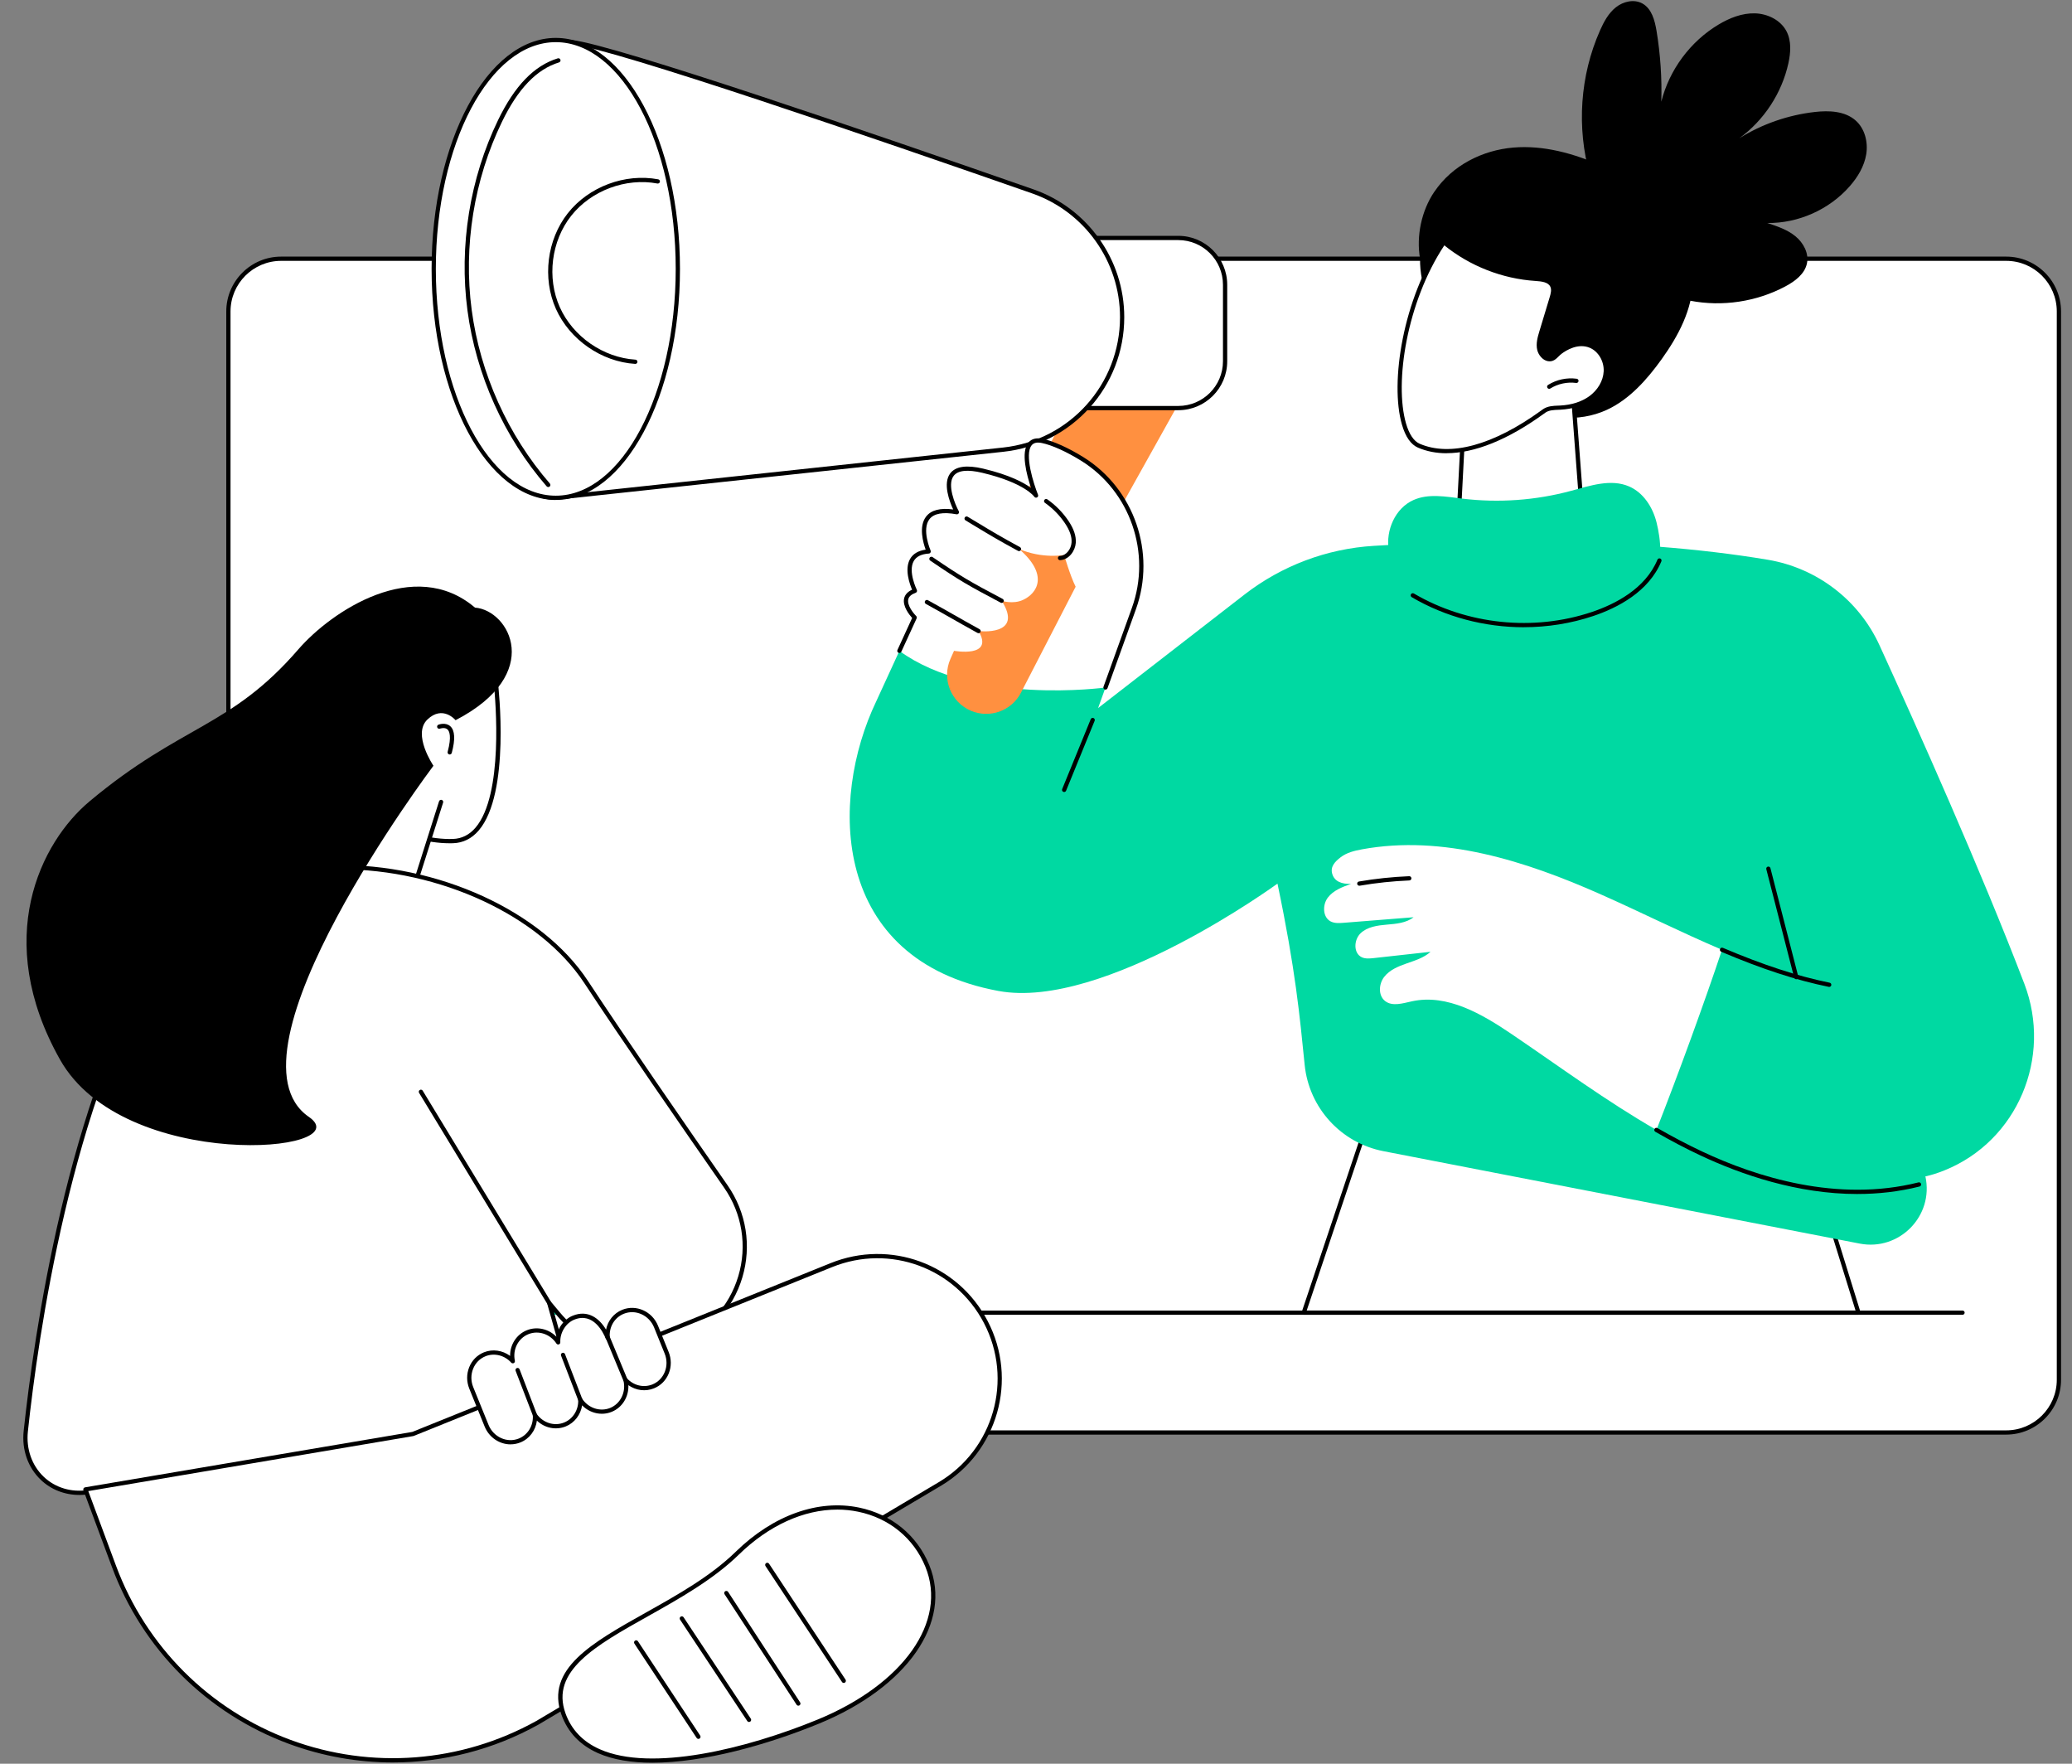 <svg width="141" height="120" viewBox="0 0 141 120" fill="none" xmlns="http://www.w3.org/2000/svg">
<rect x="0" y="0" width="141" height="120" fill="#808080" stroke="none"/>
<g id="Illus" clip-path="url(#clip0_1151_18134)">
<g id="Group">
<g id="Group_2">
<path id="Vector" d="M19.13 17.602H136.523C138.503 17.602 140.11 19.21 140.11 21.19V93.875C140.11 95.855 138.503 97.462 136.523 97.462H19.13C17.15 97.462 15.543 95.855 15.543 93.875V21.19C15.543 19.21 17.15 17.602 19.13 17.602Z" fill="white"/>
<path id="Vector_2" d="M136.523 97.608H19.13C17.072 97.608 15.398 95.934 15.398 93.876V21.191C15.398 19.133 17.072 17.459 19.13 17.459H136.523C138.58 17.459 140.254 19.133 140.254 21.191V93.876C140.254 95.934 138.58 97.608 136.523 97.608ZM19.13 17.748C17.233 17.748 15.687 19.292 15.687 21.191V93.876C15.687 95.774 17.231 97.319 19.13 97.319H136.523C138.42 97.319 139.965 95.775 139.965 93.876V21.191C139.965 19.293 138.422 17.748 136.523 17.748H19.13Z" fill="black"/>
</g>
<g id="Group_3">
<g id="Group_4">
<path id="Vector_3" d="M94.199 72.981L122.42 76.258L126.467 89.31H88.722L94.199 72.981Z" fill="white"/>
<path id="Vector_4" d="M126.467 89.454H88.722C88.675 89.454 88.632 89.433 88.605 89.394C88.577 89.356 88.57 89.307 88.584 89.264L94.062 72.935C94.084 72.87 94.149 72.829 94.215 72.837L122.436 76.114C122.492 76.121 122.54 76.16 122.557 76.215L126.604 89.266C126.617 89.31 126.61 89.358 126.582 89.395C126.555 89.433 126.511 89.454 126.467 89.454ZM88.922 89.165H126.27L122.31 76.391L94.299 73.139L88.922 89.165Z" fill="black"/>
</g>
<g id="Group_5">
<g id="Group_6">
<g id="Group_7">
<path id="Vector_5" d="M97.603 13.055C98.836 11.225 100.904 10.219 102.969 10.041C105.034 9.863 107.102 10.44 109.023 11.292C110.57 11.979 112.073 12.869 113.246 14.173C114.418 15.478 115.234 17.243 115.207 19.077C115.178 21.054 114.202 22.863 113.091 24.417C112.074 25.84 110.874 27.177 109.357 27.88C107.395 28.79 105.086 28.516 103.173 27.492C101.259 26.468 99.707 24.758 98.466 22.856C97.454 21.307 96.603 19.497 96.635 17.605C96.367 16.053 96.734 14.34 97.601 13.053L97.603 13.055Z" fill="black"/>
<path id="Vector_6" d="M108.881 2.072C109.142 1.484 109.457 0.896 109.961 0.496C110.465 0.096 111.199 -0.074 111.762 0.236C112.399 0.587 112.61 1.387 112.728 2.104C112.991 3.693 113.099 5.309 113.052 6.92C113.595 4.752 115.026 2.821 116.944 1.673C117.692 1.225 118.538 0.888 119.41 0.908C120.282 0.928 121.179 1.363 121.578 2.14C121.914 2.795 121.858 3.581 121.701 4.3C121.256 6.33 120.044 8.183 118.362 9.405C119.911 8.44 121.676 7.827 123.488 7.62C124.459 7.509 125.539 7.549 126.273 8.195C126.899 8.746 127.13 9.658 127 10.482C126.87 11.307 126.42 12.052 125.868 12.679C124.476 14.264 122.373 15.2 120.264 15.173C120.935 15.394 121.623 15.622 122.171 16.068C122.72 16.513 123.107 17.229 122.963 17.921C122.813 18.643 122.15 19.136 121.5 19.483C119.536 20.532 117.209 20.883 115.023 20.461C112.837 20.04 110.808 18.847 109.375 17.143C108.672 16.306 108.1 15.323 107.944 14.241C107.828 13.443 107.941 12.664 108.192 11.912C107.281 8.686 107.518 5.141 108.881 2.075V2.072Z" fill="black"/>
</g>
<g id="Group_8">
<path id="Vector_7" d="M106.954 25.572L107.762 36.298C108.848 36.961 98.438 37.072 99.202 36.331L99.635 28.042L106.954 25.572Z" fill="white"/>
<path id="Vector_8" d="M103.229 36.987C102.876 36.987 102.522 36.983 102.178 36.975C99.229 36.905 99.091 36.61 99.039 36.5C99.004 36.428 99.013 36.347 99.06 36.278L99.491 28.036C99.494 27.977 99.532 27.927 99.589 27.908L106.908 25.439C106.95 25.424 106.997 25.43 107.033 25.454C107.071 25.479 107.094 25.519 107.097 25.564L107.9 36.223C107.991 36.306 107.991 36.389 107.979 36.437C107.949 36.573 107.83 36.716 106.76 36.836C105.885 36.932 104.554 36.989 103.228 36.989L103.229 36.987ZM99.332 36.394C99.509 36.486 100.21 36.627 101.957 36.679C104.606 36.759 107.149 36.587 107.643 36.382C107.628 36.36 107.618 36.336 107.617 36.308L106.822 25.769L99.774 28.148L99.346 36.339C99.346 36.358 99.341 36.376 99.332 36.394Z" fill="black"/>
</g>
<g id="Group_9">
<g id="Group_10">
<path id="Vector_9" d="M108.235 23.525C107.53 23.234 106.755 23.518 106.178 23.953C105.901 24.162 105.739 24.493 105.363 24.431C105.064 24.38 104.822 24.066 104.755 23.788C104.658 23.392 104.776 22.98 104.895 22.59C105.127 21.82 105.36 21.05 105.592 20.28C105.676 20.006 105.757 19.698 105.631 19.44C105.443 19.053 104.928 18.998 104.499 18.971C102.226 18.823 100.006 17.937 98.256 16.48C94.797 21.56 94.462 29.417 96.549 30.323C100.084 31.857 104.662 28.242 105.095 27.95C105.406 27.741 105.809 27.754 106.183 27.733C106.905 27.696 107.633 27.504 108.219 27.084C108.807 26.663 109.237 25.995 109.273 25.274C109.309 24.552 108.902 23.803 108.233 23.527L108.235 23.525Z" fill="white"/>
<path id="Vector_10" d="M98.444 30.838C97.738 30.838 97.084 30.711 96.493 30.456C96.009 30.246 95.642 29.719 95.403 28.892C94.571 26.021 95.472 20.315 98.138 16.398C98.161 16.365 98.197 16.342 98.237 16.336C98.278 16.331 98.318 16.342 98.35 16.368C100.077 17.808 102.265 18.68 104.509 18.826C104.89 18.851 105.527 18.892 105.761 19.376C105.906 19.675 105.825 20.007 105.731 20.321L105.033 22.63C104.927 22.984 104.805 23.384 104.896 23.752C104.951 23.979 105.155 24.247 105.387 24.286C105.576 24.318 105.686 24.22 105.864 24.042C105.934 23.973 106.007 23.901 106.092 23.836C106.828 23.28 107.63 23.118 108.291 23.39C108.986 23.675 109.46 24.47 109.419 25.277C109.383 26.006 108.966 26.724 108.304 27.198C107.745 27.598 107.015 27.832 106.192 27.875C106.144 27.878 106.095 27.879 106.046 27.881C105.735 27.894 105.415 27.907 105.178 28.066C105.149 28.084 105.101 28.119 105.036 28.167C102.607 29.926 100.337 30.834 98.445 30.834L98.444 30.838ZM98.288 16.693C95.736 20.537 94.875 26.035 95.68 28.812C95.892 29.543 96.213 30.02 96.608 30.191C98.684 31.091 101.617 30.291 104.867 27.939C104.935 27.889 104.986 27.852 105.016 27.832C105.321 27.627 105.683 27.612 106.034 27.598C106.082 27.596 106.129 27.593 106.177 27.592C106.945 27.552 107.623 27.336 108.137 26.968C108.727 26.545 109.099 25.91 109.13 25.268C109.165 24.579 108.765 23.904 108.18 23.661C107.38 23.33 106.574 23.837 106.265 24.07C106.194 24.123 106.129 24.188 106.066 24.25C105.885 24.429 105.683 24.633 105.337 24.574C104.971 24.513 104.69 24.14 104.612 23.823C104.503 23.378 104.642 22.917 104.753 22.548L105.451 20.238C105.533 19.968 105.598 19.708 105.498 19.503C105.35 19.196 104.918 19.144 104.487 19.115C102.236 18.968 100.04 18.11 98.285 16.692L98.288 16.693Z" fill="black"/>
</g>
<path id="Vector_11" d="M105.425 26.455C105.377 26.455 105.329 26.431 105.302 26.387C105.26 26.32 105.28 26.23 105.348 26.188C105.927 25.827 106.621 25.678 107.295 25.769C107.374 25.779 107.429 25.853 107.419 25.931C107.409 26.01 107.337 26.065 107.257 26.055C106.655 25.974 106.017 26.111 105.501 26.432C105.477 26.447 105.451 26.454 105.425 26.454V26.455Z" fill="black"/>
</g>
</g>
<g id="Group_11">
<g id="Group_12">
<path id="Vector_12" d="M71.172 43.629L80.902 26.203L74.424 24.227L65.402 42.514L71.172 43.629Z" fill="#FF9040"/>
<g id="Group_13">
<path id="Vector_13" d="M80.184 27.764H73.371V16.189H80.184C81.942 16.189 83.367 17.616 83.367 19.372V24.579C83.367 26.337 81.94 27.762 80.184 27.762V27.764Z" fill="white"/>
<path id="Vector_14" d="M80.184 27.909H73.371C73.291 27.909 73.227 27.844 73.227 27.765V16.19C73.227 16.111 73.291 16.046 73.371 16.046H80.184C82.02 16.046 83.512 17.539 83.512 19.373V24.581C83.512 26.416 82.018 27.909 80.184 27.909ZM73.515 27.62H80.184C81.859 27.62 83.223 26.257 83.223 24.581V19.373C83.223 17.698 81.859 16.335 80.184 16.335H73.515V27.62Z" fill="black"/>
</g>
<g id="Group_14">
<path id="Vector_15" d="M33.448 7.367C33.448 7.367 34.908 2.438 38.914 2.867C41.838 3.181 60.452 9.585 70.289 13.021C73.928 14.292 76.364 17.724 76.364 21.579C76.364 26.212 72.872 30.098 68.267 30.593L37.779 33.868C37.779 33.868 34.335 34.031 32.83 29.195C31.325 24.359 33.449 7.366 33.449 7.366L33.448 7.367Z" fill="white"/>
<path id="Vector_16" d="M37.759 34.015C37.392 34.015 34.133 33.877 32.69 29.241C31.192 24.43 33.217 8.046 33.304 7.351C33.304 7.344 33.306 7.335 33.308 7.328C33.322 7.277 34.849 2.288 38.927 2.725C41.83 3.036 59.849 9.225 70.334 12.886C74.025 14.176 76.506 17.669 76.506 21.581C76.506 26.298 72.969 30.235 68.28 30.738L37.792 34.014C37.792 34.014 37.779 34.014 37.759 34.014V34.015ZM33.588 7.399C33.522 7.943 31.503 24.459 32.964 29.154C34.416 33.817 37.635 33.731 37.769 33.726L68.248 30.451C72.792 29.963 76.217 26.149 76.217 21.581C76.217 17.793 73.814 14.408 70.238 13.159C59.766 9.501 41.769 3.32 38.897 3.013C35.151 2.611 33.669 7.146 33.588 7.4V7.399Z" fill="black"/>
</g>
<g id="Group_15">
<path id="Vector_17" d="M37.821 33.869C42.409 33.869 46.128 26.897 46.128 18.296C46.128 9.695 42.409 2.723 37.821 2.723C33.234 2.723 29.515 9.695 29.515 18.296C29.515 26.897 33.234 33.869 37.821 33.869Z" fill="white"/>
<path id="Vector_18" d="M37.821 34.015C33.161 34.015 29.37 26.965 29.37 18.297C29.37 9.629 33.161 2.579 37.821 2.579C42.481 2.579 46.272 9.629 46.272 18.297C46.272 26.965 42.481 34.015 37.821 34.015ZM37.821 2.868C33.321 2.868 29.659 9.79 29.659 18.297C29.659 26.804 33.32 33.726 37.821 33.726C42.322 33.726 45.983 26.804 45.983 18.297C45.983 9.79 42.322 2.868 37.821 2.868Z" fill="black"/>
</g>
<path id="Vector_19" d="M43.231 24.758C43.231 24.758 43.225 24.758 43.222 24.758C40.932 24.615 38.766 23.111 37.83 21.016C36.894 18.921 37.221 16.304 38.643 14.503C40.065 12.702 42.535 11.778 44.791 12.201C44.869 12.216 44.921 12.291 44.906 12.37C44.892 12.448 44.817 12.5 44.737 12.486C42.585 12.081 40.227 12.964 38.87 14.682C37.512 16.401 37.2 18.899 38.094 20.899C38.987 22.899 41.056 24.333 43.241 24.47C43.321 24.475 43.381 24.544 43.377 24.623C43.373 24.7 43.309 24.759 43.232 24.759L43.231 24.758Z" fill="black"/>
<path id="Vector_20" d="M37.309 33.138C37.268 33.138 37.228 33.121 37.199 33.089C34.305 29.752 32.392 25.502 31.811 21.122C31.23 16.742 31.971 12.141 33.896 8.165C35.026 5.834 36.353 4.461 37.957 3.97C38.034 3.947 38.114 3.99 38.138 4.065C38.161 4.142 38.119 4.223 38.042 4.246C36.52 4.712 35.249 6.035 34.158 8.291C32.257 12.217 31.526 16.761 32.098 21.084C32.672 25.408 34.56 29.605 37.419 32.9C37.47 32.961 37.465 33.052 37.404 33.104C37.377 33.127 37.343 33.138 37.309 33.138Z" fill="black"/>
</g>
<g id="Group_16">
<path id="Vector_21" d="M67.954 67.424C75.111 68.747 86.933 60.119 86.933 60.119C88.157 65.962 88.443 69.089 88.783 72.452C89.077 75.378 91.257 77.764 94.143 78.324L126.554 84.612C129.251 85.134 131.611 82.728 131.025 80.044V80.038C131.433 79.953 131.87 79.811 132.322 79.629C137.292 77.628 139.669 71.945 137.759 66.94C134.824 59.256 130.479 49.543 127.901 43.905C126.492 40.822 123.644 38.647 120.301 38.085C110.664 36.466 99.718 36.761 93.493 37.138C90.29 37.331 87.222 38.488 84.684 40.455L74.726 48.175L77.163 41.402C72.001 37.087 62.246 42.019 62.246 42.019L59.623 47.729C56.424 54.417 56.534 65.315 67.954 67.425V67.424Z" fill="#00D9A2"/>
<path id="Vector_22" d="M72.416 53.886C72.397 53.886 72.379 53.883 72.361 53.876C72.287 53.846 72.251 53.762 72.281 53.688L74.224 48.933C74.254 48.859 74.338 48.823 74.411 48.853C74.485 48.884 74.521 48.968 74.491 49.041L72.548 53.797C72.525 53.853 72.472 53.886 72.414 53.886H72.416Z" fill="black"/>
<path id="Vector_23" d="M108.918 60.844C103.806 58.578 98.187 56.777 92.688 57.786C92.176 57.88 91.652 58.006 91.239 58.321C90.826 58.636 90.511 58.975 90.664 59.472C90.817 59.968 91.296 60.16 91.941 60.137C91.355 60.344 90.735 60.576 90.36 61.07C89.984 61.566 90.004 62.409 90.556 62.694C90.82 62.829 91.132 62.809 91.428 62.786C93.017 62.66 94.605 62.533 96.194 62.407C95.69 62.802 95.008 62.855 94.37 62.91C93.732 62.965 93.044 63.057 92.584 63.502C92.123 63.947 92.091 64.862 92.673 65.131C92.919 65.244 93.203 65.216 93.472 65.188C94.764 65.044 96.055 64.901 97.348 64.759C96.899 65.166 96.296 65.349 95.725 65.549C95.151 65.748 94.559 65.992 94.189 66.473C93.82 66.954 93.779 67.736 94.257 68.109C94.758 68.499 95.472 68.258 96.091 68.125C98.49 67.608 100.85 68.99 102.88 70.366C106.135 72.573 109.318 74.924 112.72 76.879C114.186 73.147 116.045 68.051 117.183 64.621C114.401 63.44 111.681 62.068 108.918 60.845V60.844Z" fill="white"/>
<path id="Vector_24" d="M124.477 67.147C124.467 67.147 124.458 67.147 124.448 67.144C122.23 66.692 119.903 65.933 117.126 64.754C117.053 64.722 117.018 64.639 117.05 64.565C117.082 64.491 117.165 64.457 117.239 64.488C119.997 65.659 122.306 66.413 124.506 66.861C124.584 66.877 124.634 66.954 124.619 67.031C124.604 67.099 124.545 67.147 124.477 67.147Z" fill="black"/>
<path id="Vector_25" d="M126.399 81.238C122.305 81.238 118.485 79.915 115.717 78.614C114.717 78.145 113.712 77.618 112.647 77.005C112.577 76.966 112.554 76.877 112.593 76.807C112.632 76.738 112.72 76.713 112.791 76.754C113.851 77.362 114.849 77.885 115.841 78.351C119.503 80.073 125.03 81.834 130.555 80.448C130.632 80.429 130.711 80.475 130.73 80.553C130.749 80.631 130.702 80.709 130.624 80.728C129.205 81.085 127.785 81.237 126.399 81.237V81.238Z" fill="black"/>
<path id="Vector_26" d="M122.234 66.625C122.169 66.625 122.112 66.582 122.094 66.517L120.198 59.14C120.178 59.062 120.224 58.984 120.302 58.964C120.38 58.945 120.458 58.992 120.478 59.068L122.374 66.445C122.395 66.523 122.348 66.601 122.27 66.621C122.259 66.624 122.246 66.625 122.234 66.625Z" fill="black"/>
<path id="Vector_27" d="M92.499 60.262C92.43 60.262 92.369 60.213 92.358 60.142C92.344 60.065 92.396 59.989 92.476 59.976C93.604 59.783 94.755 59.661 95.897 59.615C95.974 59.612 96.044 59.675 96.047 59.754C96.05 59.833 95.988 59.901 95.909 59.904C94.778 59.95 93.64 60.07 92.525 60.262C92.516 60.264 92.509 60.264 92.5 60.264L92.499 60.262Z" fill="black"/>
<path id="Vector_28" d="M75.228 46.776C75.228 46.776 66.302 48.009 61.204 44.285L62.245 42.017C62.245 42.017 60.899 40.686 62.263 40.199C62.263 40.199 60.995 37.671 63.197 37.522C63.197 37.522 61.731 34.225 65.116 34.852C65.116 34.852 63.083 31.132 66.875 32.031C69.876 32.743 70.503 33.719 70.503 33.719C70.503 33.719 68.828 29.575 70.927 30.004C71.586 30.138 72.595 30.574 73.66 31.237C77.079 33.367 78.528 37.613 77.163 41.404L75.228 46.779V46.776Z" fill="white"/>
<path id="Vector_29" d="M75.228 46.92C75.213 46.92 75.195 46.917 75.179 46.911C75.104 46.883 75.065 46.801 75.093 46.726L77.028 41.351C78.365 37.635 76.917 33.431 73.584 31.356C72.587 30.735 71.584 30.282 70.899 30.142C70.573 30.075 70.346 30.124 70.206 30.293C69.693 30.909 70.344 32.935 70.638 33.663C70.665 33.732 70.638 33.811 70.57 33.844C70.503 33.879 70.422 33.858 70.382 33.794C70.376 33.785 69.726 32.851 66.843 32.168C65.839 31.93 65.183 32 64.896 32.379C64.435 32.982 64.991 34.315 65.244 34.779C65.271 34.828 65.267 34.887 65.234 34.933C65.202 34.978 65.146 35.001 65.091 34.991C64.177 34.822 63.559 34.932 63.255 35.316C62.699 36.021 63.323 37.446 63.329 37.461C63.348 37.504 63.345 37.553 63.32 37.593C63.296 37.634 63.254 37.66 63.206 37.663C62.699 37.697 62.356 37.868 62.182 38.17C61.775 38.883 62.385 40.119 62.39 40.132C62.409 40.17 62.41 40.212 62.395 40.251C62.379 40.29 62.348 40.319 62.309 40.333C62.019 40.437 61.849 40.587 61.807 40.781C61.717 41.184 62.165 41.735 62.346 41.913C62.389 41.956 62.4 42.021 62.376 42.076L61.335 44.343C61.301 44.415 61.215 44.447 61.142 44.414C61.07 44.381 61.039 44.296 61.072 44.222L62.072 42.044C61.886 41.839 61.408 41.248 61.525 40.718C61.583 40.462 61.765 40.261 62.068 40.121C61.907 39.747 61.534 38.724 61.932 38.028C62.132 37.68 62.487 37.468 62.992 37.396C62.829 36.952 62.493 35.817 63.029 35.137C63.369 34.705 63.985 34.546 64.864 34.662C64.617 34.127 64.142 32.891 64.666 32.204C65.03 31.727 65.785 31.62 66.91 31.886C68.704 32.312 69.669 32.834 70.161 33.197C69.869 32.328 69.448 30.753 69.985 30.109C70.197 29.854 70.523 29.769 70.958 29.859C71.674 30.005 72.713 30.473 73.737 31.111C77.185 33.258 78.684 37.605 77.301 41.448L75.366 46.823C75.344 46.882 75.289 46.918 75.23 46.918L75.228 46.92Z" fill="black"/>
<path id="Vector_30" d="M73.197 39.921L69.478 47.128C68.843 48.36 67.37 48.897 66.091 48.366C64.71 47.792 64.073 46.195 64.678 44.829L64.922 44.28C64.922 44.28 67.67 44.779 66.593 42.937C66.593 42.937 69.704 43.309 68.166 40.877C68.166 40.877 68.93 41.129 69.605 40.822C70.593 40.373 71.393 39.115 69.344 37.349C70.928 38.036 72.416 37.762 72.416 37.762C72.416 37.762 72.814 39.15 73.197 39.919V39.921Z" fill="#FF9040"/>
<path id="Vector_31" d="M69.342 37.496C69.319 37.496 69.294 37.49 69.273 37.478C67.905 36.735 67.429 36.446 66.383 35.815L65.703 35.405C65.635 35.363 65.612 35.275 65.654 35.207C65.696 35.139 65.784 35.116 65.852 35.158L66.532 35.568C67.573 36.197 68.048 36.483 69.41 37.226C69.481 37.263 69.507 37.351 69.468 37.422C69.442 37.47 69.393 37.497 69.341 37.497L69.342 37.496Z" fill="black"/>
<path id="Vector_32" d="M68.163 41.021C68.14 41.021 68.117 41.015 68.096 41.003C65.882 39.835 65.277 39.488 63.301 38.142C63.235 38.098 63.219 38.008 63.264 37.942C63.308 37.875 63.398 37.859 63.464 37.904C65.427 39.243 66.031 39.587 68.231 40.749C68.302 40.787 68.33 40.873 68.292 40.944C68.266 40.993 68.216 41.021 68.163 41.021Z" fill="black"/>
<path id="Vector_33" d="M66.591 43.082C66.568 43.082 66.544 43.076 66.522 43.065C65.745 42.636 65.244 42.351 64.76 42.076C64.278 41.801 63.78 41.517 63.004 41.089C62.935 41.05 62.909 40.962 62.948 40.893C62.987 40.824 63.075 40.797 63.144 40.837C63.921 41.265 64.421 41.55 64.903 41.824C65.385 42.099 65.885 42.383 66.661 42.811C66.73 42.85 66.756 42.938 66.717 43.007C66.691 43.055 66.642 43.082 66.59 43.082H66.591Z" fill="black"/>
<path id="Vector_34" d="M72.135 38.113C72.059 38.113 71.995 38.054 71.991 37.976C71.987 37.897 72.049 37.829 72.128 37.824C72.579 37.801 72.889 37.335 72.919 36.916C72.948 36.52 72.798 36.086 72.463 35.59C72.101 35.054 71.644 34.59 71.107 34.211C71.042 34.165 71.026 34.075 71.072 34.01C71.119 33.945 71.208 33.929 71.273 33.976C71.839 34.374 72.319 34.864 72.701 35.428C73.075 35.98 73.24 36.473 73.207 36.936C73.168 37.476 72.751 38.08 72.142 38.112C72.14 38.112 72.137 38.112 72.135 38.112V38.113Z" fill="black"/>
</g>
<path id="Vector_35" d="M112.729 35.549C112.472 34.514 111.836 33.517 110.857 33.095C109.62 32.561 108.212 33.045 106.911 33.396C104.503 34.046 101.97 34.226 99.495 33.924C98.383 33.788 97.203 33.565 96.181 34.024C94.946 34.578 94.296 36.07 94.5 37.407C94.703 38.745 95.629 39.897 96.771 40.622C97.914 41.347 99.255 41.692 100.593 41.902C103.328 42.329 106.206 42.188 108.831 41.27C109.952 40.879 111.627 40.274 112.421 39.341C113.22 38.404 113.012 36.691 112.729 35.549Z" fill="#00D9A2"/>
<path id="Vector_36" d="M103.696 42.676C101.033 42.676 98.369 41.981 96.068 40.63C95.999 40.589 95.977 40.501 96.016 40.432C96.057 40.362 96.145 40.341 96.214 40.38C99.83 42.504 104.363 42.973 108.338 41.635C109.916 41.103 111.97 40.055 112.79 38.079C112.82 38.005 112.905 37.971 112.979 38.001C113.053 38.032 113.087 38.117 113.057 38.19C112.196 40.267 110.066 41.359 108.43 41.909C106.905 42.422 105.301 42.674 103.695 42.674L103.696 42.676Z" fill="black"/>
</g>
</g>
</g>
<g id="Group_17">
<path id="Vector_37" d="M133.55 89.456H60.501C60.421 89.456 60.356 89.391 60.356 89.311C60.356 89.232 60.421 89.167 60.501 89.167H133.55C133.63 89.167 133.695 89.232 133.695 89.311C133.695 89.391 133.63 89.456 133.55 89.456Z" fill="black"/>
<path id="Vector_38" d="M60.501 89.456H22.101C22.022 89.456 21.957 89.391 21.957 89.311C21.957 89.232 22.022 89.167 22.101 89.167H60.501C60.58 89.167 60.645 89.232 60.645 89.311C60.645 89.391 60.58 89.456 60.501 89.456Z" fill="#00D9A2"/>
<path id="Vector_39" d="M60.644 91.879C62.06 91.877 63.206 90.727 63.204 89.311C63.201 87.896 62.051 86.75 60.634 86.753C59.218 86.756 58.072 87.905 58.074 89.321C58.077 90.737 59.227 91.882 60.644 91.879Z" fill="#00D9A2"/>
</g>
</g>
<g id="Group_18">
<g id="Group_19">
<g id="Group_20">
<path id="Vector_40" d="M33.74 46.43C33.74 46.43 35.004 57.094 30.826 57.226C27.6 57.327 24.174 55.097 24.12 54.849C24.063 54.6 23.844 48.014 23.844 48.014L33.74 46.431V46.43Z" fill="white"/>
<path id="Vector_41" d="M30.608 57.374C27.415 57.374 24.06 55.251 23.978 54.88C23.92 54.626 23.722 48.694 23.699 48.018C23.696 47.946 23.748 47.882 23.821 47.87L33.717 46.288C33.756 46.282 33.795 46.292 33.827 46.315C33.859 46.338 33.879 46.374 33.883 46.413C33.919 46.721 34.751 53.978 32.572 56.509C32.098 57.059 31.512 57.35 30.829 57.371C30.755 57.374 30.682 57.374 30.608 57.374ZM24.257 54.802C24.518 55.149 27.812 57.176 30.82 57.081C31.418 57.062 31.934 56.807 32.352 56.32C34.282 54.079 33.72 47.66 33.612 46.597L23.991 48.135C24.078 50.705 24.213 54.463 24.257 54.802Z" fill="black"/>
</g>
<g id="Group_21">
<path id="Vector_42" d="M30.016 54.559L27.624 62.094L19.667 60.309L23.96 49.24L30.016 54.559Z" fill="white"/>
<path id="Vector_43" d="M27.624 62.24C27.614 62.24 27.602 62.24 27.592 62.237L19.635 60.452C19.595 60.443 19.559 60.416 19.54 60.38C19.52 60.342 19.517 60.299 19.533 60.26L23.828 49.191C23.856 49.117 23.94 49.08 24.014 49.108C24.089 49.137 24.125 49.221 24.096 49.295L19.862 60.208L27.526 61.928L29.878 54.518C29.903 54.441 29.984 54.4 30.06 54.424C30.137 54.449 30.179 54.53 30.154 54.606L27.763 62.142C27.744 62.202 27.686 62.243 27.625 62.243L27.624 62.24Z" fill="black"/>
</g>
<g id="Group_22">
<path id="Vector_44" d="M29.89 49.443C29.89 49.443 31.212 48.93 30.603 51.19L29.89 49.443Z" fill="white"/>
<path id="Vector_45" d="M30.603 51.335C30.59 51.335 30.578 51.333 30.566 51.329C30.489 51.309 30.443 51.229 30.463 51.151C30.747 50.094 30.577 49.743 30.45 49.628C30.262 49.458 29.945 49.575 29.94 49.576C29.866 49.603 29.783 49.567 29.754 49.492C29.725 49.419 29.763 49.335 29.836 49.306C29.856 49.299 30.32 49.123 30.642 49.411C30.957 49.694 30.99 50.305 30.743 51.225C30.726 51.29 30.668 51.332 30.605 51.332L30.603 51.335Z" fill="black"/>
</g>
</g>
<g id="Group_23">
<g id="Group_24">
<path id="Vector_46" d="M27.961 98.051L6.019 101.519C3.502 101.916 1.485 99.91 1.755 97.377C2.653 88.961 5.151 74.171 10.916 64.748C16.531 55.571 34.224 58.211 39.884 66.809C42.356 70.567 46.242 76.199 49.396 80.728C52.029 84.51 50.458 89.756 46.18 91.47C43.298 92.626 39.999 91.794 38.011 89.41L37.374 88.647L38.801 93.706L27.964 98.05L27.961 98.051Z" fill="white"/>
<path id="Vector_47" d="M5.393 101.713C4.408 101.713 3.481 101.355 2.779 100.688C1.9 99.852 1.475 98.64 1.611 97.362C2.298 90.923 4.568 74.848 10.793 64.674C12.999 61.067 17.363 58.947 22.767 58.858C29.787 58.741 36.876 61.978 40.003 66.731C42.537 70.581 46.574 76.424 49.512 80.646C50.792 82.485 51.157 84.771 50.516 86.917C49.873 89.064 48.312 90.773 46.231 91.607C43.282 92.789 39.933 91.945 37.897 89.506L37.694 89.262L38.937 93.671C38.957 93.742 38.92 93.817 38.852 93.844L28.015 98.188C28.005 98.192 27.995 98.195 27.983 98.197L6.041 101.664C5.823 101.699 5.607 101.716 5.393 101.716V101.713ZM23.134 59.144C23.013 59.144 22.893 59.144 22.771 59.146C17.469 59.234 13.193 61.304 11.038 64.825C4.846 74.949 2.584 90.973 1.898 97.392C1.771 98.579 2.165 99.704 2.978 100.479C3.767 101.228 4.867 101.556 5.997 101.377L27.923 97.912L38.624 93.623L37.233 88.689C37.214 88.624 37.244 88.553 37.305 88.521C37.364 88.49 37.439 88.504 37.483 88.556L38.12 89.318C40.075 91.661 43.292 92.472 46.124 91.337C48.123 90.536 49.622 88.895 50.24 86.833C50.857 84.772 50.506 82.577 49.277 80.811C46.335 76.586 42.297 70.741 39.763 66.888C36.74 62.296 29.943 59.142 23.135 59.142L23.134 59.144Z" fill="black"/>
</g>
<path id="Vector_48" d="M37.373 88.793C37.324 88.793 37.276 88.769 37.249 88.724L28.519 74.358C28.477 74.29 28.499 74.2 28.569 74.16C28.636 74.118 28.726 74.14 28.766 74.209L37.496 88.575C37.538 88.643 37.516 88.733 37.448 88.773C37.425 88.787 37.399 88.795 37.373 88.795V88.793Z" fill="black"/>
</g>
<g id="Group_25">
<g id="Group_26">
<path id="Vector_49" d="M5.811 101.338L7.754 106.569C12.066 118.197 25.734 123.245 36.572 117.213L63.948 100.971C67.757 98.711 69.134 93.868 67.082 89.942C65.096 86.143 60.551 84.471 56.574 86.075L28.096 97.564L5.811 101.338Z" fill="white"/>
<path id="Vector_50" d="M26.732 119.914C24.347 119.914 21.956 119.496 19.664 118.649C14.08 116.586 9.688 112.201 7.619 106.62L5.675 101.389C5.66 101.349 5.663 101.304 5.685 101.267C5.707 101.229 5.744 101.203 5.786 101.196L28.056 97.425L56.52 85.942C60.583 84.302 65.178 85.993 67.209 89.877C69.297 93.87 67.896 98.797 64.02 101.096L36.644 117.338C33.572 119.048 30.16 119.914 26.73 119.914H26.732ZM6.007 101.45L7.89 106.517C9.931 112.019 14.259 116.342 19.765 118.376C25.272 120.411 31.373 119.94 36.503 117.087L63.876 100.848C67.619 98.627 68.972 93.867 66.955 90.011C64.994 86.261 60.554 84.626 56.629 86.21L28.151 97.7C28.141 97.704 28.131 97.707 28.121 97.708L6.007 101.451V101.45Z" fill="black"/>
</g>
<g id="Group_27">
<g id="Group_28">
<path id="Vector_51" d="M38.346 116.625C36.635 111.878 45.483 110.252 50.167 105.679C55.282 100.684 61.343 102.238 63.105 106.545C64.761 110.592 61.242 114.855 55.675 117.138C49.765 119.561 40.237 121.869 38.346 116.625Z" fill="white"/>
<path id="Vector_52" d="M44.391 119.931C42.99 119.931 41.722 119.735 40.695 119.28C39.475 118.738 38.64 117.862 38.211 116.675C37.089 113.564 40.27 111.781 43.954 109.716C46.116 108.504 48.353 107.251 50.067 105.577C52.615 103.09 55.675 101.995 58.463 102.573C60.667 103.029 62.407 104.458 63.239 106.491C64.828 110.374 61.74 114.806 55.73 117.273C52.222 118.712 47.888 119.931 44.391 119.931ZM56.974 102.71C54.691 102.71 52.314 103.786 50.268 105.782C48.528 107.482 46.172 108.801 44.096 109.965C40.526 111.967 37.444 113.694 38.483 116.575C38.883 117.686 39.667 118.506 40.812 119.014C44.321 120.571 50.762 118.997 55.62 117.004C61.473 114.604 64.496 110.325 62.972 106.599C62.178 104.657 60.513 103.292 58.404 102.855C57.935 102.758 57.457 102.709 56.974 102.709V102.71Z" fill="black"/>
</g>
<path id="Vector_53" d="M54.329 116.05C54.282 116.05 54.235 116.027 54.208 115.985L49.306 108.466C49.263 108.399 49.282 108.31 49.348 108.266C49.415 108.223 49.504 108.242 49.548 108.308L54.449 115.828C54.492 115.894 54.474 115.984 54.407 116.027C54.383 116.043 54.355 116.05 54.329 116.05Z" fill="black"/>
<path id="Vector_54" d="M57.419 114.504C57.371 114.504 57.327 114.481 57.298 114.439L52.093 106.552C52.05 106.485 52.067 106.396 52.133 106.351C52.2 106.308 52.289 106.325 52.334 106.391L57.539 114.279C57.582 114.346 57.565 114.435 57.498 114.48C57.474 114.496 57.447 114.504 57.419 114.504Z" fill="black"/>
<path id="Vector_55" d="M50.971 117.159C50.925 117.159 50.878 117.136 50.851 117.094L46.277 110.196C46.233 110.129 46.251 110.04 46.318 109.995C46.384 109.95 46.474 109.969 46.519 110.036L51.092 116.934C51.137 117.001 51.118 117.09 51.052 117.135C51.027 117.151 51 117.159 50.972 117.159H50.971Z" fill="black"/>
<path id="Vector_56" d="M47.528 118.311C47.48 118.311 47.436 118.288 47.407 118.246L43.171 111.827C43.128 111.761 43.145 111.671 43.212 111.626C43.278 111.583 43.368 111.6 43.412 111.667L47.648 118.086C47.691 118.152 47.674 118.242 47.608 118.287C47.583 118.302 47.556 118.311 47.528 118.311Z" fill="black"/>
</g>
<g id="Group_29">
<g id="Group_30">
<path id="Vector_57" d="M32.983 92.142C33.662 91.868 34.419 92.08 34.895 92.614C34.722 91.794 35.129 90.954 35.903 90.64C36.669 90.33 37.535 90.639 37.986 91.332C37.951 90.611 38.4 89.899 39.03 89.65C40.288 89.14 41.059 90.289 41.356 91.026C41.281 90.272 41.684 89.537 42.396 89.25C43.268 88.896 44.275 89.346 44.643 90.256L45.365 92.038C45.733 92.948 45.325 93.97 44.452 94.324C43.785 94.594 43.04 94.394 42.562 93.878C42.777 94.721 42.37 95.604 41.573 95.926C40.807 96.236 39.941 95.927 39.49 95.234C39.525 95.955 39.128 96.641 38.446 96.916C37.701 97.218 36.862 96.932 36.401 96.278C36.455 97.015 36.056 97.724 35.359 98.007C34.486 98.361 33.48 97.91 33.112 97L32.069 94.428C31.701 93.518 32.109 92.496 32.982 92.142H32.983Z" fill="white"/>
<path id="Vector_58" d="M34.744 98.272C34 98.272 33.284 97.81 32.979 97.056L31.936 94.484C31.744 94.009 31.741 93.492 31.928 93.025C32.115 92.556 32.471 92.196 32.93 92.01C33.52 91.77 34.196 91.871 34.712 92.253C34.705 91.492 35.144 90.794 35.85 90.508C36.546 90.227 37.34 90.416 37.866 90.951C37.971 90.316 38.399 89.746 38.979 89.516C39.992 89.106 40.769 89.672 41.242 90.465C41.361 89.861 41.764 89.351 42.344 89.116C43.288 88.733 44.382 89.22 44.779 90.202L45.501 91.984C45.693 92.459 45.696 92.976 45.51 93.443C45.322 93.912 44.967 94.272 44.507 94.458C43.924 94.695 43.274 94.606 42.761 94.244C42.795 95.027 42.351 95.766 41.626 96.059C40.932 96.341 40.139 96.153 39.613 95.617C39.514 96.257 39.098 96.807 38.5 97.05C37.824 97.324 37.062 97.16 36.536 96.656C36.452 97.319 36.033 97.891 35.414 98.14C35.196 98.228 34.968 98.27 34.744 98.27V98.272ZM33.037 92.277C32.651 92.433 32.352 92.736 32.195 93.132C32.036 93.529 32.039 93.971 32.203 94.376L33.246 96.948C33.584 97.781 34.507 98.197 35.305 97.875C35.926 97.623 36.309 96.987 36.258 96.29C36.254 96.225 36.293 96.166 36.354 96.144C36.414 96.123 36.484 96.144 36.52 96.198C36.953 96.815 37.723 97.056 38.392 96.784C38.994 96.54 39.378 95.921 39.346 95.243C39.343 95.178 39.384 95.119 39.446 95.099C39.508 95.079 39.576 95.103 39.61 95.158C40.031 95.804 40.832 96.072 41.518 95.795C42.233 95.505 42.621 94.698 42.422 93.916C42.406 93.853 42.435 93.785 42.493 93.753C42.551 93.721 42.623 93.733 42.667 93.782C43.122 94.273 43.801 94.433 44.398 94.194C44.783 94.038 45.082 93.734 45.239 93.339C45.398 92.942 45.395 92.5 45.231 92.095L44.509 90.313C44.171 89.48 43.247 89.064 42.45 89.386C41.81 89.644 41.428 90.299 41.499 91.014C41.507 91.086 41.46 91.151 41.391 91.168C41.322 91.185 41.249 91.149 41.222 91.081C41.046 90.645 40.37 89.265 39.083 89.785C38.507 90.013 38.098 90.674 38.129 91.326C38.132 91.391 38.091 91.45 38.029 91.47C37.967 91.49 37.899 91.466 37.864 91.411C37.444 90.765 36.643 90.497 35.957 90.775C35.261 91.057 34.874 91.818 35.037 92.585C35.05 92.648 35.02 92.713 34.96 92.744C34.903 92.772 34.83 92.76 34.787 92.71C34.338 92.208 33.635 92.035 33.037 92.276V92.277Z" fill="black"/>
</g>
<path id="Vector_59" d="M36.402 96.426C36.344 96.426 36.289 96.391 36.268 96.333L35.088 93.267C35.059 93.192 35.096 93.11 35.17 93.081C35.245 93.052 35.328 93.09 35.356 93.163L36.536 96.229C36.565 96.304 36.528 96.387 36.454 96.415C36.437 96.423 36.419 96.426 36.402 96.426Z" fill="black"/>
<path id="Vector_60" d="M39.494 95.392C39.436 95.392 39.381 95.358 39.359 95.3L38.18 92.234C38.151 92.159 38.188 92.077 38.262 92.048C38.336 92.019 38.419 92.056 38.448 92.13L39.628 95.196C39.657 95.271 39.62 95.353 39.546 95.382C39.529 95.389 39.511 95.392 39.494 95.392Z" fill="black"/>
<path id="Vector_61" d="M42.55 94.013C42.493 94.013 42.44 93.98 42.417 93.924L41.199 90.995C41.169 90.921 41.204 90.836 41.277 90.806C41.351 90.776 41.436 90.81 41.467 90.884L42.684 93.813C42.714 93.886 42.68 93.971 42.606 94.002C42.587 94.009 42.569 94.013 42.551 94.013H42.55Z" fill="black"/>
</g>
</g>
<path id="Vector_62" d="M32.324 41.341C34.662 41.523 37.066 45.854 31.001 49.001C31.001 49.001 30.134 47.952 29.086 48.954C28.038 49.958 29.496 52.1 29.496 52.1C29.496 52.1 14.755 71.68 21.014 75.988C24.58 78.443 8.425 79.806 4.083 72.091C-0.536 63.885 2.758 57.309 6.1 54.516C12.359 49.284 15.677 49.523 20.294 44.19C22.566 41.566 28.195 37.83 32.322 41.341H32.324Z" fill="black"/>
</g>
</g>
<defs>
<clipPath id="clip0_1151_18134">
<rect width="140" height="120" fill="white" transform="translate(0.667)"/>
</clipPath>
</defs>
</svg>
